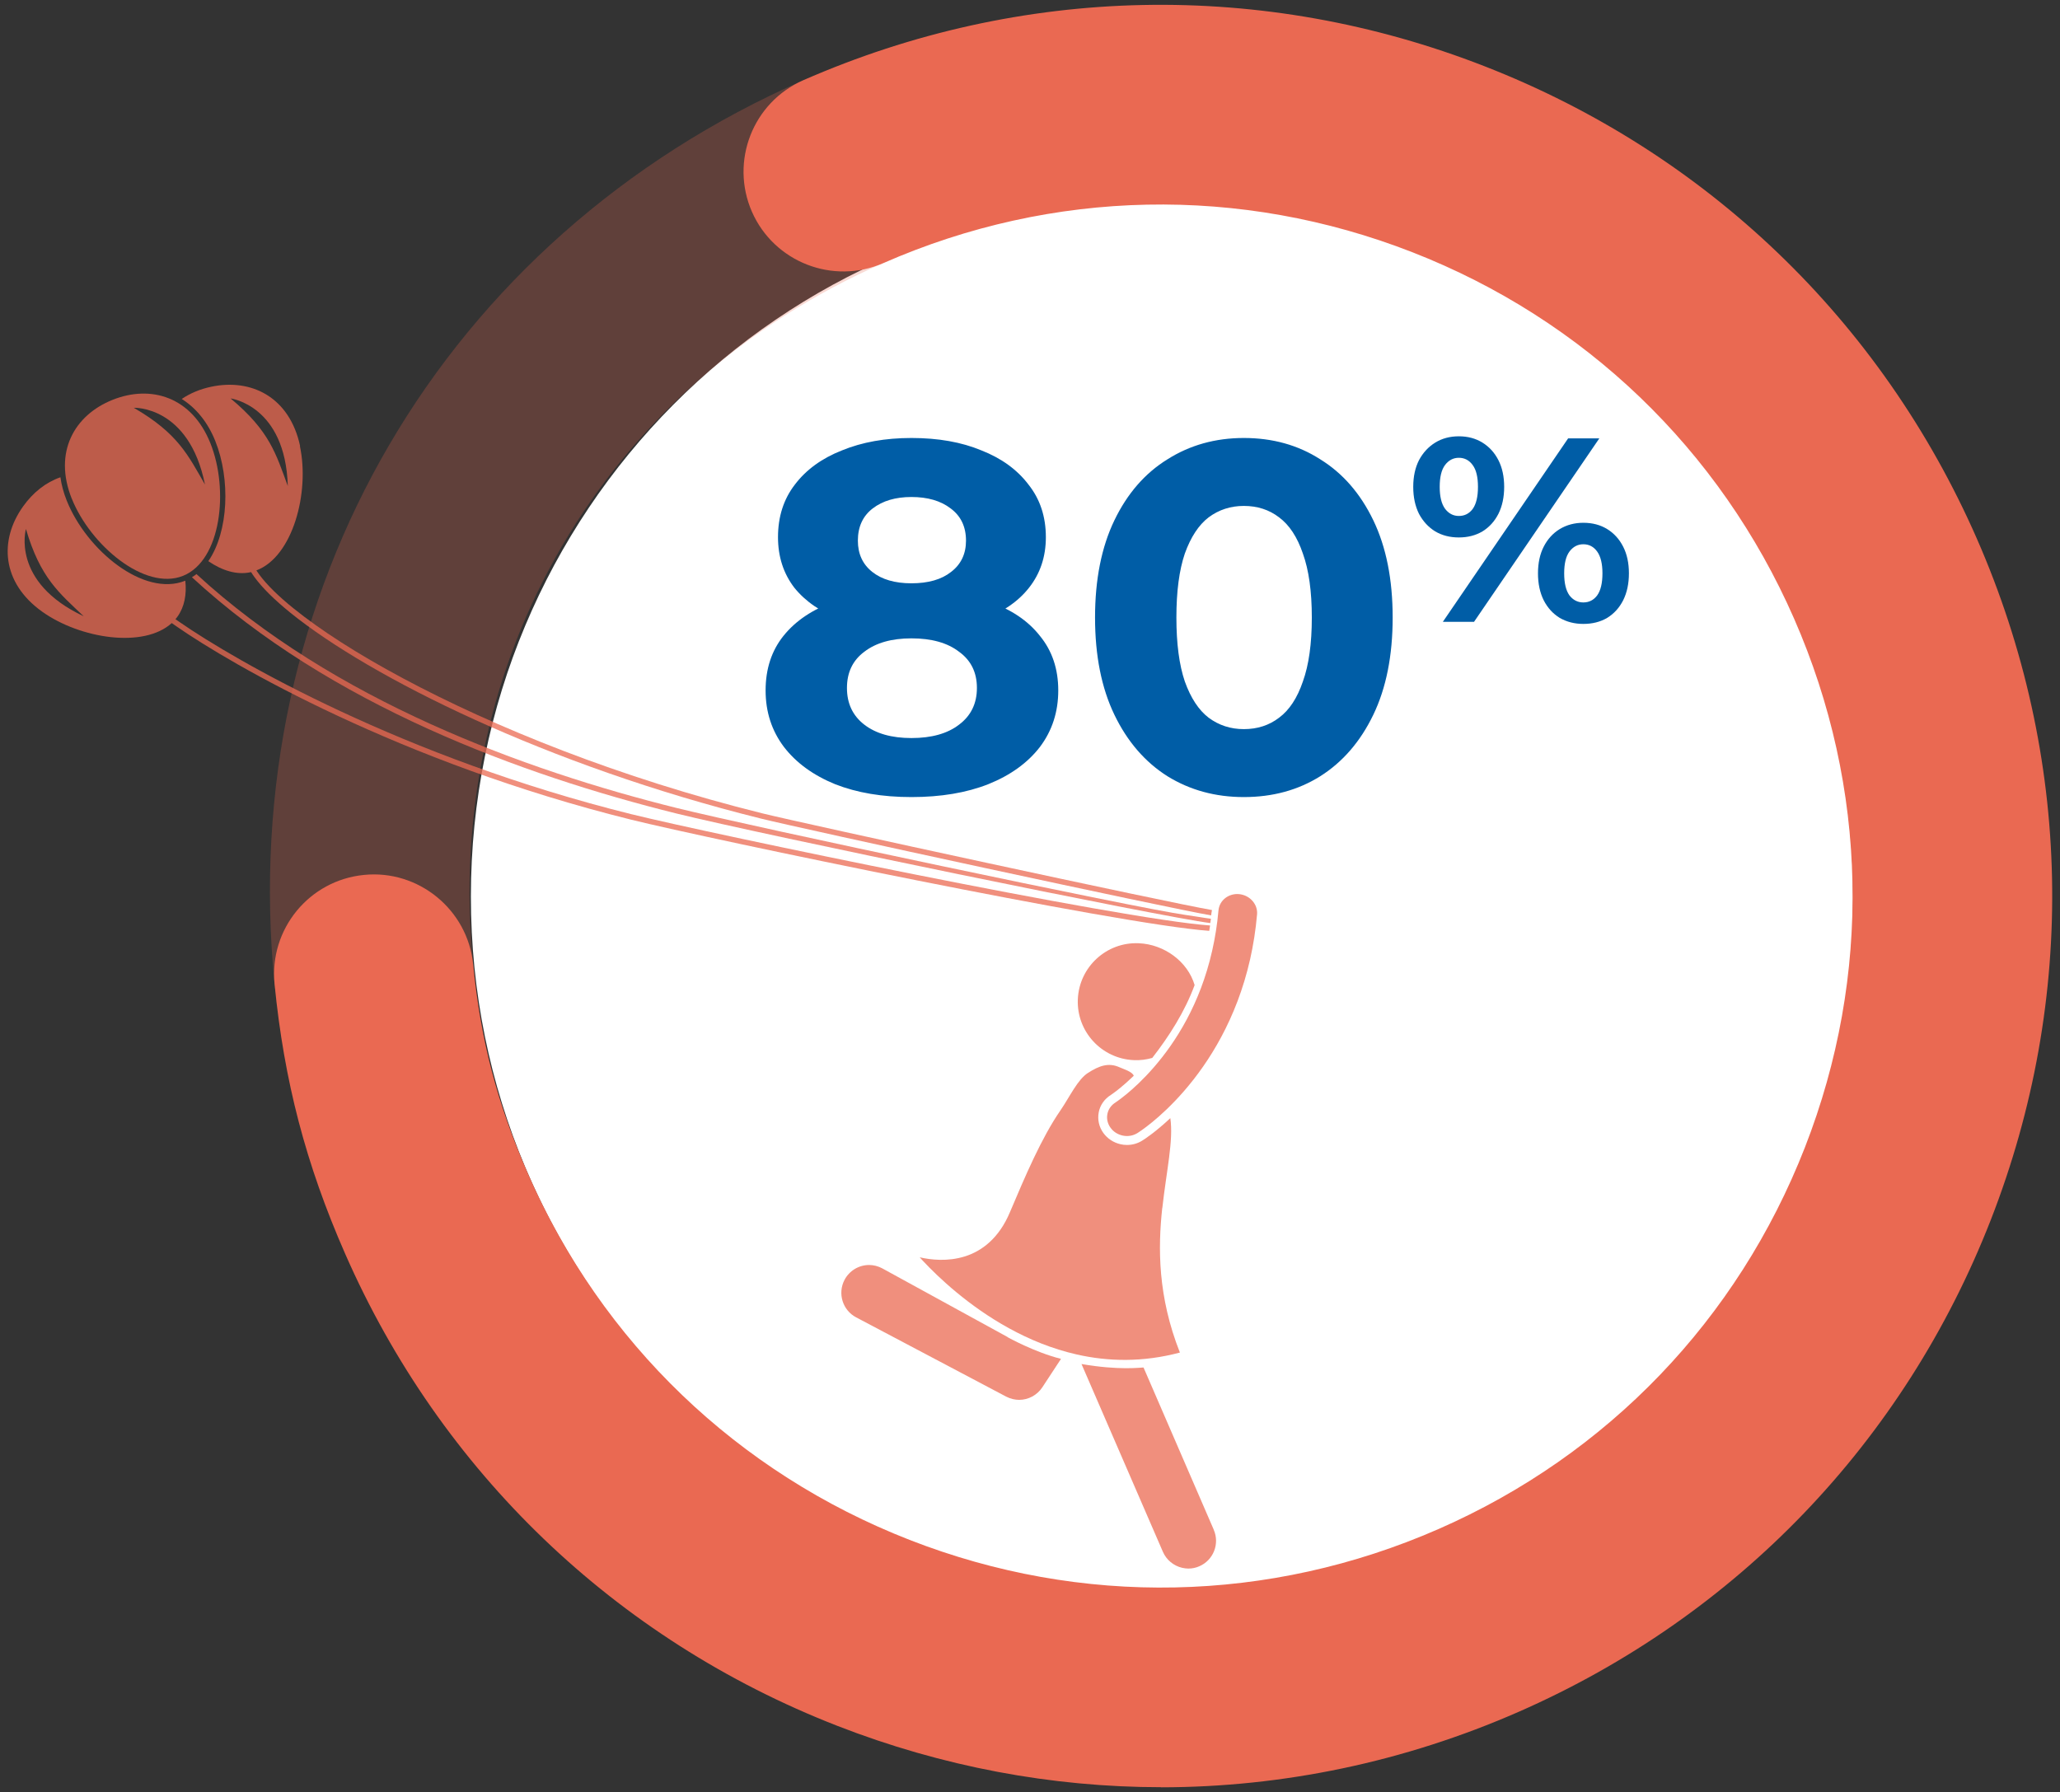 <svg width="231" height="201" viewBox="0 0 231 201" fill="none" xmlns="http://www.w3.org/2000/svg">
<rect x="0" y="0" width="231" height="201" fill="#333333" stroke="none"/>
<g clip-path="url(#clip0_5881_30912)">
<path d="M130.303 178.537C173.105 178.537 207.803 143.615 207.803 100.537C207.803 57.459 173.105 22.537 130.303 22.537C87.501 22.537 52.803 57.459 52.803 100.537C52.803 143.615 87.501 178.537 130.303 178.537Z" fill="white"/>
<path opacity="0.25" d="M41.917 120.436C36.235 120.436 31.366 116.122 30.789 110.357C26.439 66.481 49.709 26.695 90.084 9.001C95.743 6.525 102.344 9.095 104.82 14.754C107.307 20.412 104.725 27.013 99.067 29.489C67.733 43.222 49.674 74.096 53.057 108.141C53.67 114.294 49.178 119.776 43.025 120.377C42.648 120.413 42.27 120.436 41.905 120.436H41.917Z" fill="#EA6952"/>
<path d="M130.223 200.432C117.94 200.432 105.645 198.133 93.856 193.536C69.006 183.834 49.414 165.031 38.698 140.594C34.301 130.574 31.861 121.249 30.788 110.357C30.175 104.203 34.667 98.722 40.82 98.121C46.915 97.507 52.444 101.999 53.057 108.152C53.905 116.711 55.744 123.725 59.198 131.611C67.509 150.579 82.704 165.161 101.99 172.694C121.276 180.227 142.342 179.79 161.309 171.48C180.277 163.169 194.859 147.974 202.392 128.688C209.924 109.402 209.488 88.336 201.177 69.369C192.867 50.401 177.66 35.819 158.374 28.286C139.088 20.753 118.022 21.19 99.067 29.5C93.408 31.976 86.807 29.406 84.319 23.748C81.844 18.089 84.414 11.488 90.072 9C114.509 -1.715 141.658 -2.269 166.508 7.444C191.358 17.146 210.95 35.949 221.666 60.386C232.381 84.823 232.935 111.972 223.234 136.822C213.532 161.683 194.729 181.264 170.292 191.98C157.443 197.614 143.839 200.432 130.212 200.444L130.223 200.432Z" fill="#EA6952"/>
<path d="M102.205 89.39C98.942 89.39 96.086 88.908 93.639 87.944C91.191 86.943 89.282 85.552 87.91 83.772C86.538 81.955 85.852 79.841 85.852 77.431C85.852 75.021 86.519 72.981 87.854 71.313C89.226 69.607 91.136 68.328 93.583 67.475C96.031 66.585 98.904 66.14 102.205 66.14C105.542 66.14 108.435 66.585 110.882 67.475C113.367 68.328 115.276 69.607 116.611 71.313C117.983 72.981 118.669 75.021 118.669 77.431C118.669 79.841 117.983 81.955 116.611 83.772C115.239 85.552 113.311 86.943 110.826 87.944C108.379 88.908 105.505 89.39 102.205 89.39ZM102.205 82.771C104.467 82.771 106.247 82.27 107.545 81.269C108.88 80.268 109.547 78.896 109.547 77.153C109.547 75.41 108.88 74.057 107.545 73.093C106.247 72.091 104.467 71.591 102.205 71.591C99.98 71.591 98.219 72.091 96.921 73.093C95.623 74.057 94.974 75.41 94.974 77.153C94.974 78.896 95.623 80.268 96.921 81.269C98.219 82.27 99.98 82.771 102.205 82.771ZM102.205 70.701C99.201 70.701 96.568 70.293 94.306 69.477C92.081 68.661 90.338 67.475 89.078 65.917C87.854 64.323 87.242 62.431 87.242 60.243C87.242 57.944 87.873 55.979 89.133 54.347C90.394 52.679 92.156 51.399 94.418 50.51C96.68 49.582 99.275 49.119 102.205 49.119C105.208 49.119 107.823 49.582 110.048 50.51C112.31 51.399 114.071 52.679 115.332 54.347C116.63 55.979 117.279 57.944 117.279 60.243C117.279 62.431 116.648 64.323 115.388 65.917C114.164 67.475 112.421 68.661 110.159 69.477C107.897 70.293 105.246 70.701 102.205 70.701ZM102.205 65.416C104.096 65.416 105.579 64.99 106.655 64.137C107.767 63.284 108.323 62.116 108.323 60.633C108.323 59.075 107.749 57.87 106.599 57.017C105.487 56.164 104.022 55.738 102.205 55.738C100.425 55.738 98.979 56.164 97.866 57.017C96.754 57.87 96.198 59.075 96.198 60.633C96.198 62.116 96.735 63.284 97.811 64.137C98.886 64.99 100.351 65.416 102.205 65.416ZM139.481 89.39C136.292 89.39 133.437 88.611 130.915 87.054C128.394 85.459 126.41 83.16 124.963 80.157C123.517 77.153 122.794 73.519 122.794 69.254C122.794 64.99 123.517 61.356 124.963 58.352C126.41 55.349 128.394 53.068 130.915 51.511C133.437 49.916 136.292 49.119 139.481 49.119C142.707 49.119 145.563 49.916 148.047 51.511C150.569 53.068 152.553 55.349 153.999 58.352C155.445 61.356 156.168 64.99 156.168 69.254C156.168 73.519 155.445 77.153 153.999 80.157C152.553 83.16 150.569 85.459 148.047 87.054C145.563 88.611 142.707 89.39 139.481 89.39ZM139.481 81.77C141.001 81.77 142.318 81.343 143.43 80.49C144.58 79.638 145.47 78.284 146.1 76.43C146.768 74.576 147.102 72.184 147.102 69.254C147.102 66.325 146.768 63.933 146.1 62.079C145.47 60.225 144.58 58.871 143.43 58.019C142.318 57.166 141.001 56.739 139.481 56.739C137.998 56.739 136.681 57.166 135.532 58.019C134.419 58.871 133.529 60.225 132.862 62.079C132.232 63.933 131.916 66.325 131.916 69.254C131.916 72.184 132.232 74.576 132.862 76.43C133.529 78.284 134.419 79.638 135.532 80.49C136.681 81.343 137.998 81.77 139.481 81.77Z" fill="#005DA6"/>
<path d="M161.796 69.736L175.842 49.166H179.339L165.293 69.736H161.796ZM163.588 60.274C162.589 60.274 161.708 60.049 160.943 59.598C160.179 59.128 159.572 58.472 159.122 57.629C158.691 56.767 158.475 55.758 158.475 54.603C158.475 53.447 158.691 52.448 159.122 51.605C159.572 50.763 160.179 50.107 160.943 49.636C161.708 49.166 162.589 48.931 163.588 48.931C164.587 48.931 165.469 49.166 166.233 49.636C166.997 50.107 167.594 50.763 168.025 51.605C168.456 52.448 168.672 53.447 168.672 54.603C168.672 55.758 168.456 56.767 168.025 57.629C167.594 58.472 166.997 59.128 166.233 59.598C165.469 60.049 164.587 60.274 163.588 60.274ZM163.588 57.864C164.235 57.864 164.754 57.6 165.146 57.071C165.537 56.523 165.733 55.7 165.733 54.603C165.733 53.505 165.537 52.693 165.146 52.164C164.754 51.615 164.235 51.341 163.588 51.341C162.961 51.341 162.442 51.615 162.031 52.164C161.639 52.693 161.443 53.505 161.443 54.603C161.443 55.68 161.639 56.493 162.031 57.042C162.442 57.59 162.961 57.864 163.588 57.864ZM177.546 69.971C176.567 69.971 175.685 69.746 174.902 69.296C174.138 68.825 173.54 68.169 173.109 67.327C172.678 66.465 172.463 65.456 172.463 64.3C172.463 63.144 172.678 62.145 173.109 61.303C173.54 60.46 174.138 59.804 174.902 59.334C175.685 58.864 176.567 58.629 177.546 58.629C178.565 58.629 179.457 58.864 180.221 59.334C180.985 59.804 181.582 60.46 182.013 61.303C182.444 62.145 182.66 63.144 182.66 64.3C182.66 65.456 182.444 66.465 182.013 67.327C181.582 68.169 180.985 68.825 180.221 69.296C179.457 69.746 178.565 69.971 177.546 69.971ZM177.546 67.562C178.193 67.562 178.712 67.297 179.104 66.768C179.496 66.22 179.692 65.397 179.692 64.3C179.692 63.222 179.496 62.409 179.104 61.861C178.712 61.312 178.193 61.038 177.546 61.038C176.92 61.038 176.4 61.312 175.989 61.861C175.597 62.39 175.401 63.203 175.401 64.3C175.401 65.397 175.597 66.22 175.989 66.768C176.4 67.297 176.92 67.562 177.546 67.562Z" fill="#005DA6"/>
<path d="M136.105 171.551L128.231 153.362C127.889 153.362 125.496 153.704 121.275 152.973L130.4 174.027C130.789 174.934 131.602 175.606 132.569 175.83C132.793 175.877 133.028 175.913 133.252 175.913C133.677 175.913 134.089 175.83 134.49 175.653C136.07 174.97 136.789 173.131 136.105 171.563V171.551Z" fill="#EA6952" fill-opacity="0.75"/>
<path d="M113 149.954L98.913 142.233C98.465 141.997 97.958 141.867 97.463 141.867C96.308 141.867 95.247 142.504 94.705 143.529C93.903 145.05 94.481 146.936 96.001 147.738L112.823 156.626C113.071 156.756 113.33 156.85 113.59 156.909C113.814 156.956 114.049 156.992 114.273 156.992C115.323 156.992 116.301 156.461 116.879 155.589L118.977 152.394C116.006 151.652 113 149.966 112.988 149.966L113 149.954Z" fill="#EA6952" fill-opacity="0.75"/>
<path d="M127.689 105.783C124.07 105.63 121.017 108.447 120.863 112.067C120.71 115.686 123.528 118.739 127.147 118.892C127.866 118.927 128.549 118.833 129.21 118.644C131.119 116.192 132.864 113.446 133.96 110.475C133.194 107.858 130.577 105.901 127.689 105.783Z" fill="#EA6952" fill-opacity="0.75"/>
<path d="M8.048 55.918C10.135 61.14 16.23 66.292 20.52 64.582C24.811 62.861 25.684 54.928 23.597 49.717C21.511 44.495 16.925 43.128 12.634 44.837C8.343 46.546 5.962 50.708 8.048 55.93V55.918ZM22.984 54.338C21.086 51.05 19.966 48.609 15.004 45.733C15.004 45.733 21.192 45.462 22.984 54.338Z" fill="#EA6952" fill-opacity="0.75"/>
<path d="M75.962 90.635C58.739 86.356 37.379 78.517 22.03 64.383C21.865 64.513 21.7 64.63 21.523 64.737C37.013 79.047 58.504 86.922 75.821 91.225C85.487 93.618 130.436 102.872 135.717 103.52C135.741 103.32 135.753 103.237 135.788 103.037C135.022 102.943 133.784 102.719 132.9 102.601C127.666 101.882 84.214 92.687 75.974 90.635H75.962Z" fill="#EA6952" fill-opacity="0.75"/>
<path d="M33.653 50.025C32.474 44.532 28.183 42.41 23.668 43.376C22.442 43.636 21.334 44.095 20.379 44.744C21.982 45.746 23.302 47.349 24.151 49.483C25.849 53.738 25.648 59.609 23.361 62.933C24.894 63.982 26.544 64.513 28.112 64.171C28.124 64.171 28.147 64.171 28.159 64.159C28.265 64.336 28.383 64.513 28.513 64.69C29.385 65.904 30.765 67.26 32.58 68.733C41.516 75.948 61.261 85.826 85.333 91.803C89.824 92.923 131.06 101.858 135.811 102.66C135.846 102.46 135.858 102.259 135.905 102.059C131.154 101.257 89.977 92.333 85.474 91.213C69.478 87.241 55.39 81.535 45.158 76.054C40.042 73.319 35.892 70.631 32.957 68.261C31.236 66.882 29.939 65.597 29.102 64.477C28.973 64.301 28.855 64.135 28.749 63.971C32.827 62.438 34.749 55.247 33.629 50.025H33.653ZM25.86 44.685C25.86 44.685 32.002 45.463 32.273 54.504C30.953 50.944 30.269 48.351 25.86 44.685Z" fill="#EA6952" fill-opacity="0.75"/>
<path d="M70.881 91.331C45.206 84.965 26.356 74.073 20.167 69.782C19.99 69.664 19.825 69.546 19.672 69.44C19.755 69.345 19.837 69.251 19.908 69.145C20.698 68.037 20.945 66.634 20.78 65.125C20.768 65.125 20.757 65.125 20.745 65.137C16.124 66.976 9.711 61.718 7.483 56.142C7.129 55.258 6.893 54.374 6.776 53.525C5.137 54.091 3.699 55.235 2.591 56.791C-0.097 60.551 0.151 65.337 4.736 68.603C8.992 71.632 16.112 72.74 19.259 69.876C19.413 69.994 19.59 70.112 19.766 70.23C25.979 74.556 44.887 85.495 70.751 91.92C79.463 94.077 125.543 103.697 135.599 104.392C135.634 104.192 135.658 103.991 135.693 103.791C125.661 103.095 79.592 93.488 70.892 91.331H70.881ZM2.909 59.325C4.524 64.83 6.634 66.493 9.381 69.11C1.188 65.267 2.909 59.325 2.909 59.325Z" fill="#EA6952" fill-opacity="0.75"/>
<path d="M126.297 122.724C125.896 123.054 125.578 123.29 125.366 123.443C125.26 123.514 125.177 123.573 125.13 123.608C125.107 123.62 125.095 123.632 125.083 123.644C124.093 124.257 123.845 125.53 124.529 126.473C124.859 126.933 125.342 127.227 125.861 127.345C126.427 127.475 127.028 127.392 127.547 127.074C127.676 126.992 130.058 125.495 132.804 122.323C135.551 119.152 138.663 114.296 140.184 107.576C140.538 105.997 140.809 104.323 140.962 102.543C141.056 101.423 140.172 100.409 138.981 100.279C137.791 100.15 136.742 100.963 136.636 102.095C136.494 103.698 136.247 105.207 135.928 106.621C134.573 112.622 131.814 116.901 129.398 119.683C128.195 121.074 127.075 122.088 126.285 122.736L126.297 122.724Z" fill="#EA6952" fill-opacity="0.75"/>
<path d="M130.34 135.467C130.8 131.305 131.602 127.91 131.236 125.399C129.609 126.92 128.395 127.734 128.077 127.922C127.57 128.24 126.981 128.405 126.379 128.405C126.132 128.405 125.884 128.382 125.649 128.323C124.871 128.146 124.187 127.698 123.727 127.062C123.232 126.378 123.055 125.553 123.208 124.739C123.362 123.938 123.845 123.242 124.588 122.782L124.788 122.641C124.988 122.499 125.295 122.275 125.66 121.969C126.049 121.651 126.556 121.203 127.134 120.649C126.992 120.189 125.979 119.894 125.566 119.706C124.293 119.116 123.22 119.552 122.03 120.307C120.839 121.05 119.967 122.995 118.906 124.539C116.784 127.616 114.957 131.918 113.247 135.95C112.021 138.874 110.088 140.323 108.166 140.913C106.257 141.502 104.382 141.29 103.133 141.007C103.251 141.137 103.369 141.267 103.498 141.408C104.371 142.339 105.644 143.601 107.271 144.945C110.524 147.632 115.169 150.638 120.733 151.9C124.258 152.701 128.148 152.796 132.309 151.687C129.822 145.392 129.845 139.97 130.329 135.478L130.34 135.467Z" fill="#EA6952" fill-opacity="0.75"/>
</g>
<defs>
<clipPath id="clip0_5881_30912">
<rect width="229.284" height="199.895" fill="white" transform="translate(0.857 0.537)"/>
</clipPath>
</defs>
</svg>
